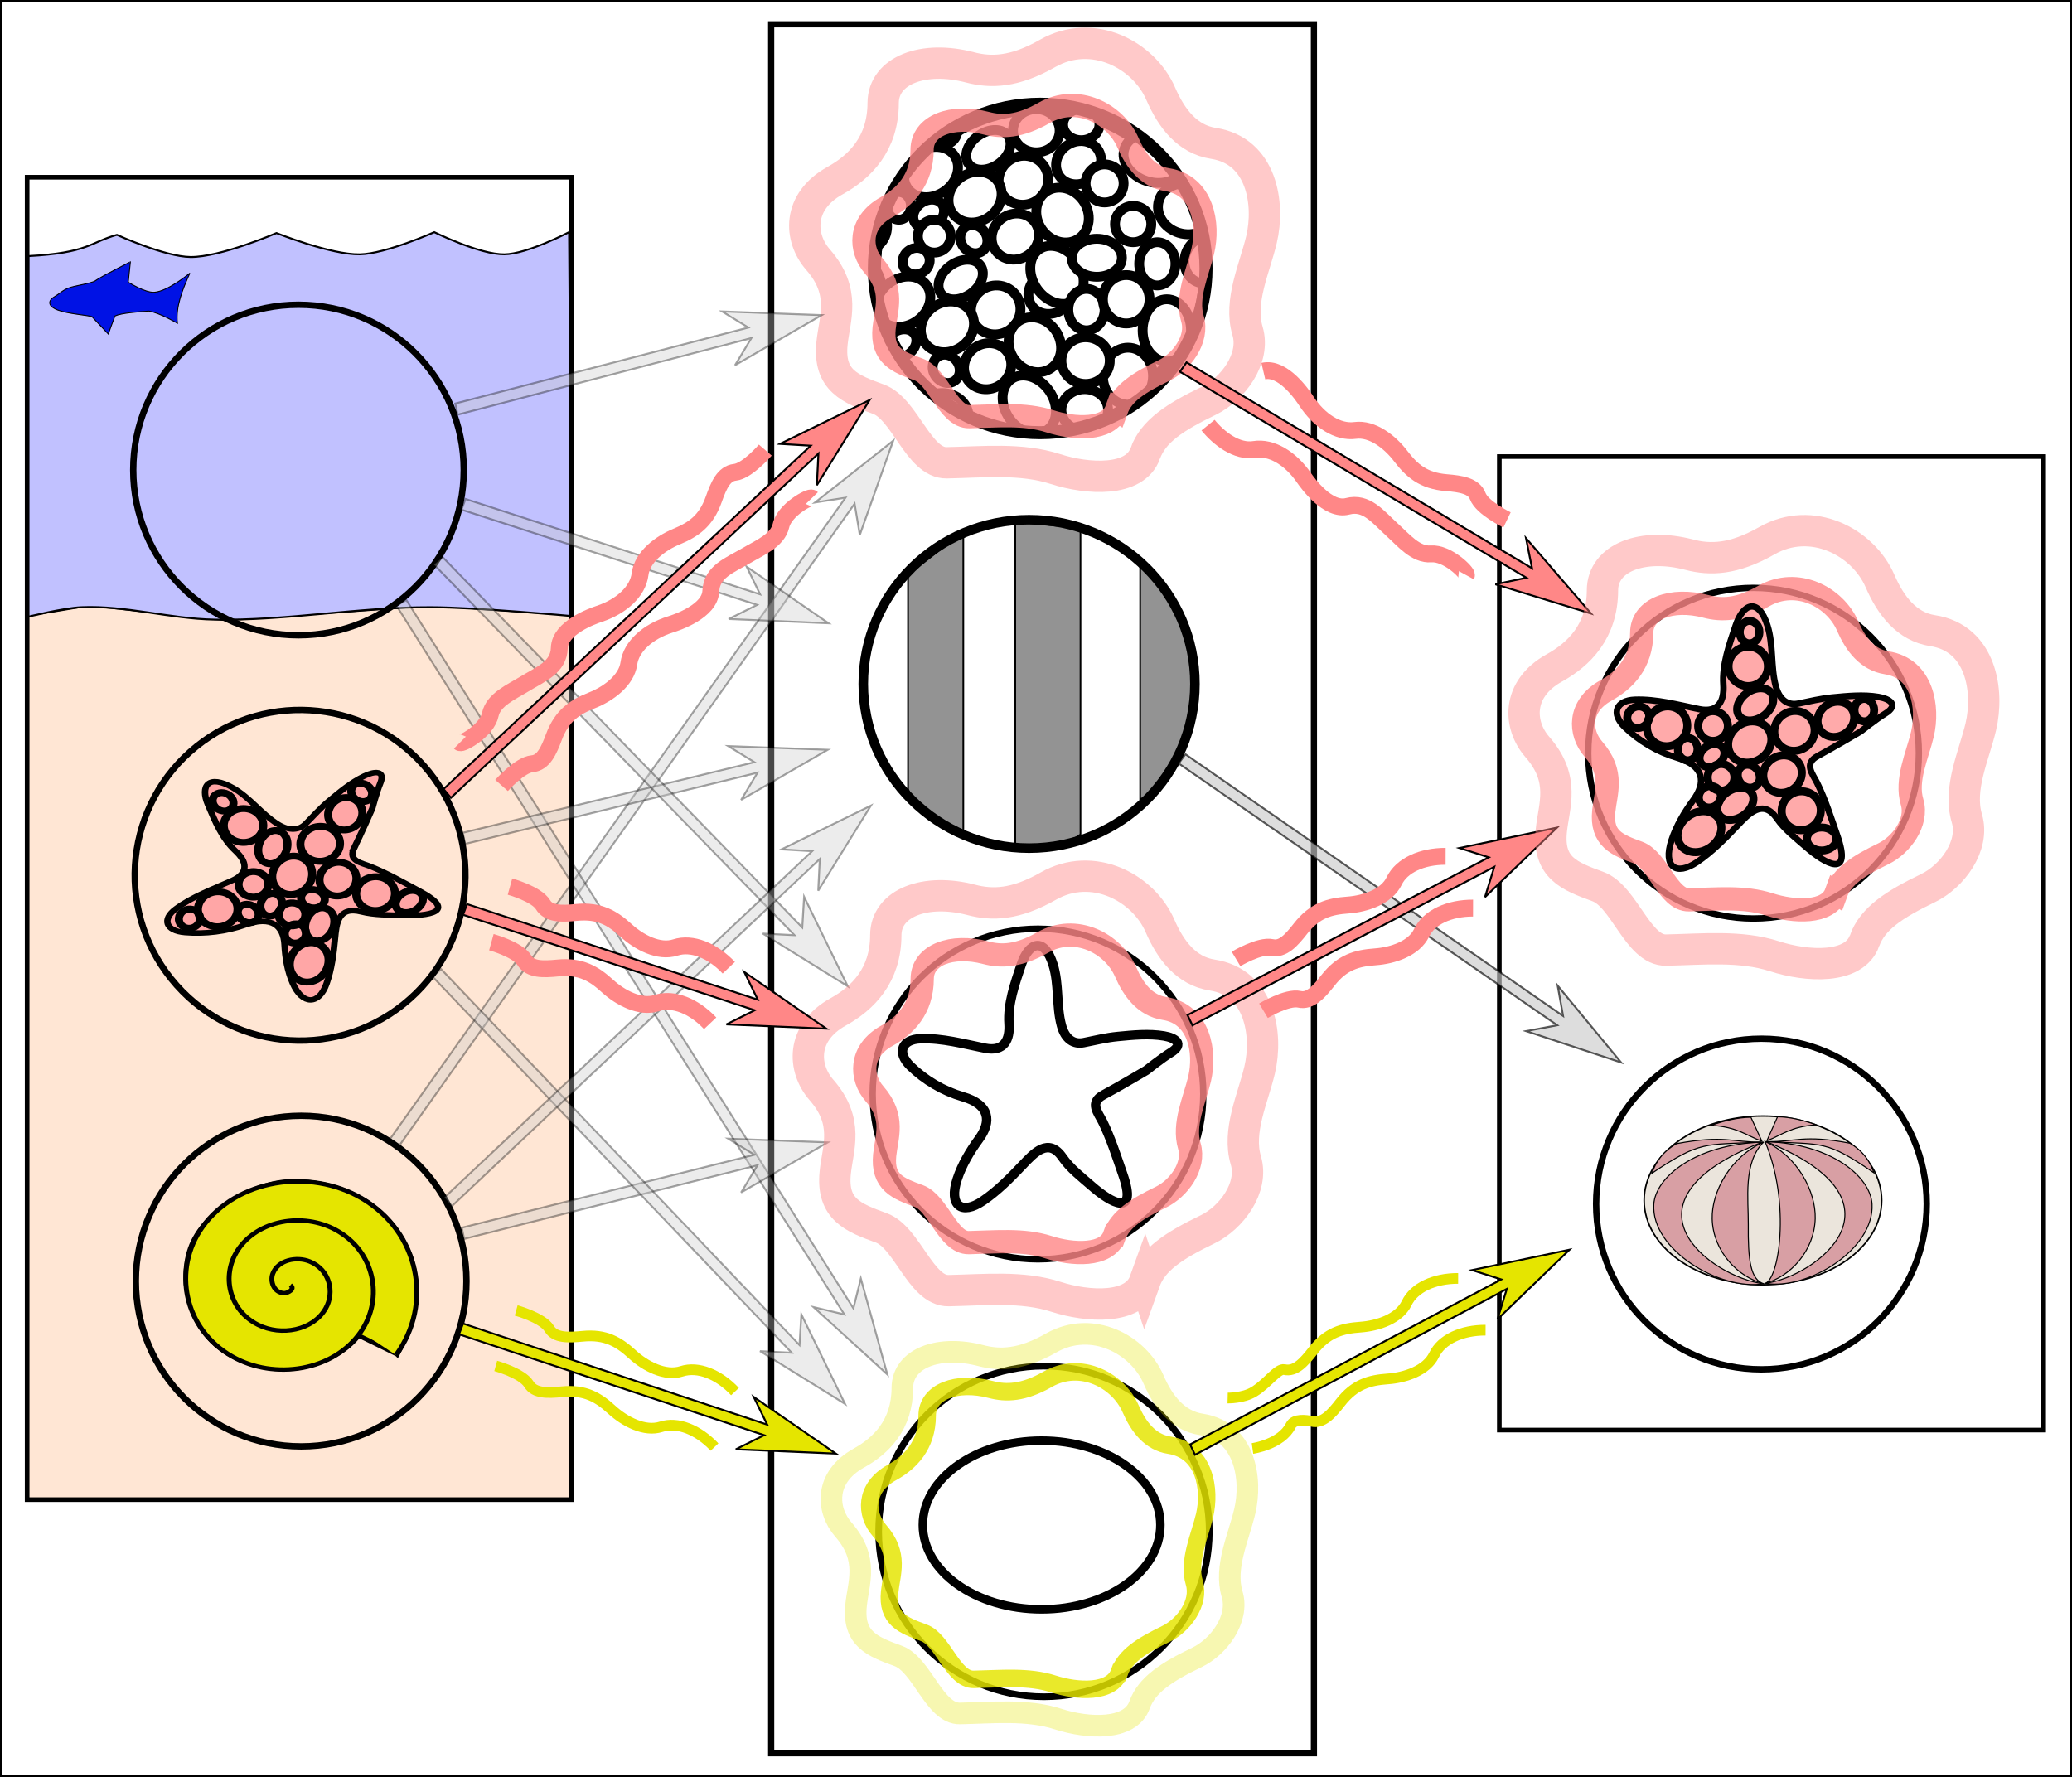 <?xml version="1.0" encoding="UTF-8" standalone="no"?>
<!-- Created with Inkscape (http://www.inkscape.org/) -->

<svg
   width="290.231mm"
   height="248.923mm"
   viewBox="0 0 290.231 248.923"
   version="1.1"
   id="svg5"
   inkscape:version="1.2.1 (9c6d41e4, 2022-07-14)"
   sodipodi:docname="Simplified neural network example.svg"
   xml:space="preserve"
   xmlns:inkscape="http://www.inkscape.org/namespaces/inkscape"
   xmlns:sodipodi="http://sodipodi.sourceforge.net/DTD/sodipodi-0.dtd"
   xmlns="http://www.w3.org/2000/svg"
   xmlns:svg="http://www.w3.org/2000/svg"><rect x="0" y="0" width="290.231" height="248.923" fill="#333333" stroke="none"/><sodipodi:namedview
     id="namedview7"
     pagecolor="#ffffff"
     bordercolor="#666666"
     borderopacity="1.0"
     inkscape:showpageshadow="2"
     inkscape:pageopacity="0.0"
     inkscape:pagecheckerboard="0"
     inkscape:deskcolor="#d1d1d1"
     inkscape:document-units="mm"
     showgrid="false"
     inkscape:zoom="0.71879195"
     inkscape:cx="333.89356"
     inkscape:cy="302.59104"
     inkscape:window-width="1378"
     inkscape:window-height="829"
     inkscape:window-x="46"
     inkscape:window-y="25"
     inkscape:window-maximized="0"
     inkscape:current-layer="layer1" /><defs
     id="defs2" /><g
     inkscape:groupmode="layer"
     id="layer2"
     inkscape:label="Background"
     sodipodi:insensitive="true"
     transform="translate(-0.141,16.499)"><rect
       style="fill:#ffffff;fill-opacity:1;stroke:#000000;stroke-width:0.3;stroke-dasharray:none;stroke-opacity:1"
       id="rect18813"
       width="289.931"
       height="248.623"
       x="0.291"
       y="-16.349" /></g><g
     inkscape:label="Layer 1"
     inkscape:groupmode="layer"
     id="layer1"
     transform="translate(-0.141,16.499)"><g
       id="g639"
       transform="matrix(0.894,0,0,0.894,15.37,2.957)"><ellipse
         style="fill:#ffffff;fill-opacity:1;stroke:#000000;stroke-width:2.044;stroke-dasharray:none;stroke-opacity:1"
         id="path7489-2-0-6"
         cx="145.868"
         cy="20.916"
         rx="25.981"
         ry="25.729" /><ellipse
         style="fill:#ffffff;fill-opacity:1;stroke:#000000;stroke-width:1.541;stroke-dasharray:none;stroke-opacity:1"
         id="path4680-1"
         cx="167.684"
         cy="38.666"
         rx="3.792"
         ry="3.521" /><ellipse
         style="fill:#ffffff;fill-opacity:1;stroke:#000000;stroke-width:1.541;stroke-dasharray:none;stroke-opacity:1"
         id="path4682-5"
         cx="161.59"
         cy="45.167"
         rx="3.928"
         ry="3.792" /><ellipse
         style="fill:#ffffff;fill-opacity:1;stroke:#000000;stroke-width:1.541;stroke-dasharray:none;stroke-opacity:1"
         id="path4690-0"
         cx="159.694"
         cy="37.176"
         rx="3.928"
         ry="4.469" /><ellipse
         style="fill:#ffffff;fill-opacity:1;stroke:#000000;stroke-width:1.541;stroke-dasharray:none;stroke-opacity:1"
         id="path4692-6"
         cx="165.788"
         cy="29.998"
         rx="3.792"
         ry="4.876" /><ellipse
         style="fill:#ffffff;fill-opacity:1;stroke:#000000;stroke-width:1.541;stroke-dasharray:none;stroke-opacity:1"
         id="path4700-5"
         cx="173.237"
         cy="42.052"
         rx="2.032"
         ry="2.302" /><ellipse
         style="fill:#ffffff;fill-opacity:1;stroke:#000000;stroke-width:1.541;stroke-dasharray:none;stroke-opacity:1"
         id="path4702-3"
         cx="152.922"
         cy="42.458"
         rx="3.657"
         ry="3.25" /><ellipse
         style="fill:#ffffff;fill-opacity:1;stroke:#000000;stroke-width:1.541;stroke-dasharray:none;stroke-opacity:1"
         id="path4680-4-1"
         cx="47.979"
         cy="165.872"
         rx="3.792"
         ry="3.521"
         transform="rotate(-72.614)" /><ellipse
         style="fill:#ff0404;fill-opacity:1;stroke:#000000;stroke-width:1.541;stroke-dasharray:none;stroke-opacity:1"
         id="path4682-4-0"
         cx="41.884"
         cy="172.373"
         rx="3.928"
         ry="3.792"
         transform="rotate(-72.614)" /><ellipse
         style="fill:#ffffff;fill-opacity:1;stroke:#000000;stroke-width:1.541;stroke-dasharray:none;stroke-opacity:1"
         id="path4690-5-1"
         cx="39.988"
         cy="164.382"
         rx="3.928"
         ry="4.469"
         transform="rotate(-72.614)" /><ellipse
         style="fill:#ffffff;fill-opacity:1;stroke:#000000;stroke-width:1.541;stroke-dasharray:none;stroke-opacity:1"
         id="path4692-5-9"
         cx="46.083"
         cy="157.204"
         rx="3.792"
         ry="4.876"
         transform="rotate(-72.614)" /><ellipse
         style="fill:#ffffff;fill-opacity:1;stroke:#000000;stroke-width:1.541;stroke-dasharray:none;stroke-opacity:1"
         id="path4700-8-5"
         cx="53.532"
         cy="169.258"
         rx="2.032"
         ry="2.302"
         transform="rotate(-72.614)" /><ellipse
         style="fill:#ffffff;fill-opacity:1;stroke:#000000;stroke-width:1.541;stroke-dasharray:none;stroke-opacity:1"
         id="path4702-2-7"
         cx="33.216"
         cy="169.664"
         rx="3.657"
         ry="3.25"
         transform="rotate(-72.614)" /><ellipse
         style="fill:#ffffff;fill-opacity:1;stroke:#000000;stroke-width:1.541;stroke-dasharray:none;stroke-opacity:1"
         id="path4692-5-2-6"
         cx="-102.256"
         cy="86.993"
         rx="3.792"
         ry="4.876"
         transform="rotate(-142.661)" /><ellipse
         style="fill:#ff8080;fill-opacity:1;stroke:#000000;stroke-width:1.541;stroke-dasharray:none;stroke-opacity:1"
         id="path4690-5-2-0-8"
         cx="-88.968"
         cy="-78.39"
         rx="3.928"
         ry="4.469"
         transform="rotate(144.99)" /><ellipse
         style="fill:#ff8080;fill-opacity:1;stroke:#000000;stroke-width:1.541;stroke-dasharray:none;stroke-opacity:1"
         id="path4692-5-2-0-5"
         cx="-82.873"
         cy="-85.568"
         rx="3.792"
         ry="4.876"
         transform="rotate(144.99)" /><ellipse
         style="fill:#ffffff;fill-opacity:1;stroke:#000000;stroke-width:1.541;stroke-dasharray:none;stroke-opacity:1"
         id="path4702-2-1-8-47"
         cx="-95.74"
         cy="-73.108"
         rx="3.657"
         ry="3.25"
         transform="rotate(144.99)" /><ellipse
         style="fill:#ffffff;fill-opacity:1;stroke:#000000;stroke-width:1.541;stroke-dasharray:none;stroke-opacity:1"
         id="path4680-4-5-0-3-96"
         cx="-92.36"
         cy="-108.175"
         rx="3.792"
         ry="3.521"
         transform="rotate(144.99)" /><ellipse
         style="fill:#ffffff;fill-opacity:1;stroke:#000000;stroke-width:1.541;stroke-dasharray:none;stroke-opacity:1"
         id="path4682-4-8-1-8-6"
         cx="-98.454"
         cy="-101.674"
         rx="3.928"
         ry="3.792"
         transform="rotate(144.99)" /><ellipse
         style="fill:#ffffff;fill-opacity:1;stroke:#000000;stroke-width:1.541;stroke-dasharray:none;stroke-opacity:1"
         id="path4684-9-3-8-4-6"
         cx="-90.734"
         cy="-99.507"
         rx="4.334"
         ry="3.792"
         transform="rotate(144.99)" /><ellipse
         style="fill:#ffffff;fill-opacity:1;stroke:#000000;stroke-width:1.541;stroke-dasharray:none;stroke-opacity:1"
         id="path4686-1-0-7-0-67"
         cx="-87.349"
         cy="-92.329"
         rx="4.469"
         ry="3.657"
         transform="rotate(144.99)" /><ellipse
         style="fill:#ffffff;fill-opacity:1;stroke:#000000;stroke-width:1.541;stroke-dasharray:none;stroke-opacity:1"
         id="path4690-5-2-0-0-0"
         cx="-100.35"
         cy="-109.664"
         rx="3.928"
         ry="4.469"
         transform="rotate(144.99)" /><ellipse
         style="fill:#ffffff;fill-opacity:1;stroke:#000000;stroke-width:1.541;stroke-dasharray:none;stroke-opacity:1"
         id="path4692-5-2-0-9-4"
         cx="-94.256"
         cy="-116.842"
         rx="3.792"
         ry="4.876"
         transform="rotate(144.99)" /><ellipse
         style="fill:#ffffff;fill-opacity:1;stroke:#000000;stroke-width:1.541;stroke-dasharray:none;stroke-opacity:1"
         id="path4694-8-5-9-3-1"
         cx="-96.694"
         cy="-94.631"
         rx="3.792"
         ry="2.709"
         transform="rotate(144.99)" /><ellipse
         style="fill:#ffffff;fill-opacity:1;stroke:#000000;stroke-width:1.541;stroke-dasharray:none;stroke-opacity:1"
         id="path4696-2-2-5-7-0"
         cx="-92.631"
         cy="-88.266"
         rx="2.167"
         ry="2.032"
         transform="rotate(144.99)" /><ellipse
         style="fill:#ffffff;fill-opacity:1;stroke:#000000;stroke-width:1.541;stroke-dasharray:none;stroke-opacity:1"
         id="path4698-9-2-6-5-81"
         cx="-83.286"
         cy="-97.475"
         rx="2.573"
         ry="2.032"
         transform="rotate(144.99)" /><ellipse
         style="fill:#ffffff;fill-opacity:1;stroke:#000000;stroke-width:1.541;stroke-dasharray:none;stroke-opacity:1"
         id="path4700-8-7-2-7-4"
         cx="-86.807"
         cy="-104.789"
         rx="2.032"
         ry="2.302"
         transform="rotate(144.99)" /><ellipse
         style="fill:#ffffff;fill-opacity:1;stroke:#000000;stroke-width:1.541;stroke-dasharray:none;stroke-opacity:1"
         id="path4702-2-1-8-2-8"
         cx="-107.122"
         cy="-104.382"
         rx="3.657"
         ry="3.25"
         transform="rotate(144.99)" /><ellipse
         style="fill:#ffffff;fill-opacity:1;stroke:#000000;stroke-width:1.541;stroke-dasharray:none;stroke-opacity:1"
         id="path4680-4-5-0-3-9-8"
         cx="-107.565"
         cy="-94.022"
         rx="3.792"
         ry="3.521"
         transform="rotate(144.99)" /><ellipse
         style="fill:#ffffff;fill-opacity:1;stroke:#000000;stroke-width:1.541;stroke-dasharray:none;stroke-opacity:1"
         id="path4682-4-8-1-8-7-4"
         cx="-113.659"
         cy="-87.521"
         rx="3.928"
         ry="3.792"
         transform="rotate(144.99)" /><ellipse
         style="fill:#ffffff;fill-opacity:1;stroke:#000000;stroke-width:1.541;stroke-dasharray:none;stroke-opacity:1"
         id="path4684-9-3-8-4-5-5"
         cx="-105.939"
         cy="-85.354"
         rx="4.334"
         ry="3.792"
         transform="rotate(144.99)" /><ellipse
         style="fill:#ffffff;fill-opacity:1;stroke:#000000;stroke-width:1.541;stroke-dasharray:none;stroke-opacity:1"
         id="path4686-1-0-7-0-6-7"
         cx="-102.554"
         cy="-78.176"
         rx="4.469"
         ry="3.657"
         transform="rotate(144.99)" /><ellipse
         style="fill:#ffffff;fill-opacity:1;stroke:#000000;stroke-width:1.541;stroke-dasharray:none;stroke-opacity:1"
         id="path4690-5-2-0-0-5-9"
         cx="-115.555"
         cy="-95.512"
         rx="3.928"
         ry="4.469"
         transform="rotate(144.99)" /><ellipse
         style="fill:#ffffff;fill-opacity:1;stroke:#000000;stroke-width:1.541;stroke-dasharray:none;stroke-opacity:1"
         id="path4692-5-2-0-9-3-8"
         cx="-109.461"
         cy="-102.69"
         rx="3.792"
         ry="4.876"
         transform="rotate(144.99)" /><ellipse
         style="fill:#ffffff;fill-opacity:1;stroke:#000000;stroke-width:1.541;stroke-dasharray:none;stroke-opacity:1"
         id="path4694-8-5-9-3-0-4"
         cx="-111.899"
         cy="-80.478"
         rx="3.792"
         ry="2.709"
         transform="rotate(144.99)" /><ellipse
         style="fill:#ffffff;fill-opacity:1;stroke:#000000;stroke-width:1.541;stroke-dasharray:none;stroke-opacity:1"
         id="path4696-2-2-5-7-4-5"
         cx="-107.836"
         cy="-74.113"
         rx="2.167"
         ry="2.032"
         transform="rotate(144.99)" /><ellipse
         style="fill:#ffffff;fill-opacity:1;stroke:#000000;stroke-width:1.541;stroke-dasharray:none;stroke-opacity:1"
         id="path4698-9-2-6-5-8-8"
         cx="-98.491"
         cy="-83.322"
         rx="2.573"
         ry="2.032"
         transform="rotate(144.99)" /><ellipse
         style="fill:#ffffff;fill-opacity:1;stroke:#000000;stroke-width:1.541;stroke-dasharray:none;stroke-opacity:1"
         id="path4700-8-7-2-7-5-89"
         cx="-102.012"
         cy="-90.636"
         rx="2.032"
         ry="2.302"
         transform="rotate(144.99)" /><ellipse
         style="fill:#ffffff;fill-opacity:1;stroke:#000000;stroke-width:1.541;stroke-dasharray:none;stroke-opacity:1"
         id="path4702-2-1-8-2-5-4"
         cx="-122.327"
         cy="-90.23"
         rx="3.657"
         ry="3.25"
         transform="rotate(144.99)" /><ellipse
         style="fill:#ffffff;fill-opacity:1;stroke:#000000;stroke-width:1.541;stroke-dasharray:none;stroke-opacity:1"
         id="path4690-5-2-0-6-7"
         cx="76.749"
         cy="-114.032"
         rx="3.928"
         ry="4.469"
         transform="rotate(74.635)" /><ellipse
         style="fill:#ffffff;fill-opacity:1;stroke:#000000;stroke-width:1.541;stroke-dasharray:none;stroke-opacity:1"
         id="path4702-2-1-8-4-0"
         cx="69.977"
         cy="-108.75"
         rx="3.657"
         ry="3.25"
         transform="rotate(74.635)" /><ellipse
         style="fill:#ffffff;fill-opacity:1;stroke:#000000;stroke-width:1.541;stroke-dasharray:none;stroke-opacity:1"
         id="path5244-40"
         cx="145.337"
         cy="-1.287"
         rx="3.657"
         ry="3.386" /><ellipse
         style="fill:#ffffff;fill-opacity:1;stroke:#000000;stroke-width:1.541;stroke-dasharray:none;stroke-opacity:1"
         id="path5246-6"
         cx="152.38"
         cy="-2.235"
         rx="2.844"
         ry="2.438" /><ellipse
         style="fill:#ffffff;fill-opacity:1;stroke:#000000;stroke-width:1.541;stroke-dasharray:none;stroke-opacity:1"
         id="path5248-5"
         cx="153.057"
         cy="34.739"
         rx="3.792"
         ry="3.657" /><ellipse
         style="fill:#ffffff;fill-opacity:1;stroke:#000000;stroke-width:1.541;stroke-dasharray:none;stroke-opacity:1"
         id="path5250-3"
         cx="153.193"
         cy="26.748"
         rx="2.844"
         ry="3.25" /><ellipse
         style="fill:#ffffff;fill-opacity:1;stroke:#000000;stroke-width:1.541;stroke-dasharray:none;stroke-opacity:1"
         id="path5252-8"
         cx="159.423"
         cy="25.123"
         rx="3.657"
         ry="3.792" /><ellipse
         style="fill:#ffffff;fill-opacity:1;stroke:#000000;stroke-width:1.541;stroke-dasharray:none;stroke-opacity:1"
         id="path5265-5"
         cx="164.298"
         cy="19.57"
         rx="2.844"
         ry="3.386" /><ellipse
         style="fill:#ffffff;fill-opacity:1;stroke:#000000;stroke-width:1.541;stroke-dasharray:none;stroke-opacity:1"
         id="path5267-1"
         cx="154.818"
         cy="18.622"
         rx="3.928"
         ry="2.98" /><circle
         style="fill:#ffffff;fill-opacity:1;stroke:#000000;stroke-width:1.541;stroke-dasharray:none;stroke-opacity:1"
         id="path5269-2"
         cx="160.506"
         cy="13.34"
         r="2.844" /><circle
         style="fill:#ffffff;fill-opacity:1;stroke:#000000;stroke-width:1.541;stroke-dasharray:none;stroke-opacity:1"
         id="path5271-4"
         cx="156.037"
         cy="6.974"
         r="2.98" /><ellipse
         style="fill:#ffffff;fill-opacity:1;stroke:#000000;stroke-width:1.541;stroke-dasharray:none;stroke-opacity:1"
         id="path5273-6"
         cx="123.803"
         cy="10.496"
         rx="1.896"
         ry="2.167" /><circle
         style="fill:#ffffff;fill-opacity:1;stroke:#000000;stroke-width:1.541;stroke-dasharray:none;stroke-opacity:1"
         id="path5275-7"
         cx="129.356"
         cy="15.236"
         r="2.573" /><path
         id="rect8196"
         style="fill:#ffffff;fill-opacity:1;stroke:none;stroke-width:0.651;stroke-dasharray:none;stroke-opacity:1"
         d="m 107.846,-13.8 v 64.647 h 76.468 v -64.647 z m 38.193,8.828 c 14.305,6.96e-5 25.902,11.597 25.902,25.902 -7e-5,14.305 -11.597,25.902 -25.902,25.902 -14.305,-6.2e-5 -25.902,-11.597 -25.902,-25.902 -2.2e-4,-14.305 11.596,-25.902 25.902,-25.902 z"
         sodipodi:nodetypes="cccccccccc" /><ellipse
         style="fill:none;fill-opacity:1;stroke:#000000;stroke-width:2.044;stroke-dasharray:none;stroke-opacity:1"
         id="path7489-2-0-6-5"
         cx="145.944"
         cy="20.296"
         rx="25.981"
         ry="25.729" /><path
         style="opacity:0.447;fill:none;stroke:#ff8787;stroke-width:4.908;stroke-linecap:butt;stroke-linejoin:miter;stroke-dasharray:none;stroke-opacity:1"
         d="m 162.398,49.288 c 1.249,-3.472 4.615,-5.681 9.961,-8.26 3.755,-1.811 7.36,-6.619 6.074,-10.933 -1.392,-4.666 1.12,-9.834 2.187,-14.334 1.336,-5.639 0.034,-13.897 -7.531,-15.063 -4.101,-0.632 -6.604,-3.952 -8.26,-7.774 -2.646,-6.106 -10.671,-10.343 -17.735,-6.317 -5.209,2.969 -8.888,3.043 -12.147,2.187 -7.313,-1.923 -13.592,0.46 -13.605,5.588 -0.016,6.404 -3.67,10.01 -7.531,12.147 -5.975,3.307 -5.651,8.984 -2.672,12.39 4.452,5.092 2.581,9.203 2.187,13.119 -0.588,5.836 2.873,7.138 7.288,8.746 4.146,1.51 6.278,10.05 10.69,9.961 5.701,-0.115 11.669,-0.755 17.006,0.972 5.112,1.654 12.477,2.055 14.091,-2.429 z"
         id="path14029"
         sodipodi:nodetypes="ssssssssssssssss" /><path
         style="opacity:0.803;fill:none;stroke:#ff8787;stroke-width:3.641;stroke-linecap:butt;stroke-linejoin:miter;stroke-dasharray:none;stroke-opacity:1"
         d="m 157.905,42.439 c 0.927,-2.576 3.424,-4.215 7.391,-6.129 2.786,-1.344 5.461,-4.911 4.506,-8.112 -1.032,-3.462 0.831,-7.296 1.622,-10.635 0.991,-4.184 0.025,-10.311 -5.588,-11.176 -3.043,-0.469 -4.9,-2.932 -6.129,-5.768 -1.963,-4.53 -7.917,-7.675 -13.159,-4.687 -3.865,2.203 -6.595,2.258 -9.013,1.622 -5.426,-1.426 -10.085,0.342 -10.095,4.146 -0.012,4.752 -2.723,7.427 -5.588,9.013 -4.433,2.453 -4.193,6.666 -1.983,9.193 3.303,3.778 1.915,6.829 1.622,9.734 -0.437,4.33 2.132,5.296 5.408,6.489 3.076,1.121 4.658,7.457 7.931,7.391 4.23,-0.085 8.658,-0.56 12.618,0.721 3.793,1.227 9.258,1.525 10.455,-1.803 z"
         id="path14029-5"
         sodipodi:nodetypes="ssssssssssssssss" /></g><path
       style="fill:#ffe6d4;fill-opacity:1;stroke:#000000;stroke-width:0.265px;stroke-linecap:butt;stroke-linejoin:miter;stroke-opacity:1"
       d="M 80.05,69.641 60.551,68.321 31.815,70.374 12.609,68.321 3.812,69.787 3.959,193.494 80.197,193.64 Z"
       id="path7185"
       sodipodi:nodetypes="cccccccc" /><path
       style="fill:#c1c1ff;fill-opacity:1;stroke:#000000;stroke-width:0.265px;stroke-linecap:butt;stroke-linejoin:miter;stroke-opacity:1"
       d="m 4.098,19.373 c 8.465,-0.453 8.656,-1.94 12.418,-2.98 0,0 6.719,3.067 10.307,3.105 4.168,0.044 12.046,-3.353 12.046,-3.353 0,0 7.658,3.059 11.673,2.98 3.627,-0.071 10.431,-3.105 10.431,-3.105 0,0 6.381,3.145 9.811,3.105 3.194,-0.037 9.065,-3.105 9.065,-3.105 l 0.373,53.772 c 0,0 -13.151,-1.224 -19.745,-1.242 -10.117,-0.028 -20.186,1.919 -30.301,1.739 -6.235,-0.111 -12.397,-2.005 -18.628,-1.739 -2.563,0.109 -7.575,1.366 -7.575,1.366 z"
       id="path6934"
       sodipodi:nodetypes="ccscscsccaaacc" /><rect
       style="fill:none;fill-opacity:1;stroke:#000000;stroke-width:0.866;stroke-dasharray:none;stroke-opacity:1"
       id="rect6878-0-5"
       width="76.026"
       height="242.174"
       x="108.16"
       y="-13.094" /><path
       style="opacity:0.358;fill:#cacaca;fill-opacity:1;stroke:#000000;stroke-width:0.265px;stroke-linecap:butt;stroke-linejoin:miter;stroke-opacity:1"
       d="m 54.768,143.046 63.791,-89.827 -4.256,0.663 10.956,-8.657 -4.685,13.216 -0.727,-4.378 -63.813,89.963 z"
       id="path12175-0-7-3-0-0"
       sodipodi:nodetypes="cccccccc" /><rect
       style="fill:none;fill-opacity:1;stroke:#000000;stroke-width:0.651;stroke-dasharray:none;stroke-opacity:1"
       id="rect6878-0"
       width="76.241"
       height="136.36"
       x="210.156"
       y="47.45" /><path
       style="opacity:0.358;fill:#cacaca;fill-opacity:1;stroke:#000000;stroke-width:0.265px;stroke-linecap:butt;stroke-linejoin:miter;stroke-opacity:1"
       d="m 57.066,67.547 62.611,99.204 1.042,-4.18 3.722,13.458 -10.359,-9.45 4.317,1.03 -62.728,-99.277 z"
       id="path12175-0-7-3-0"
       sodipodi:nodetypes="cccccccc" /><rect
       style="fill:none;fill-opacity:1;stroke:#000000;stroke-width:0.651;stroke-dasharray:none;stroke-opacity:1"
       id="rect6878"
       width="76.241"
       height="185.229"
       x="3.943"
       y="8.325" /><g
       id="g672"
       transform="matrix(0.894,0,0,0.894,26.508,20.748)"><g
         id="g3868"
         transform="matrix(0.599,0,0,0.599,215.87,73.485)"><ellipse
           style="fill:#ebe5dc;fill-opacity:1;stroke:#000000;stroke-width:0.399;stroke-dasharray:none;stroke-opacity:1"
           id="path254"
           cx="51.506"
           cy="121.745"
           rx="31.07"
           ry="22.068" /><path
           style="fill:#d89fa4;fill-opacity:1;stroke:#000000;stroke-width:0.27;stroke-linecap:butt;stroke-linejoin:miter;stroke-dasharray:none;stroke-opacity:1"
           d="m 52.427,106.384 c 38.791,15.709 13.132,35.302 -0.311,37.064 11.171,1.835 28.575,-8.937 27.932,-20.72 -0.394,-7.211 -10.678,-15.781 -27.621,-16.343 z"
           id="path3516"
           sodipodi:nodetypes="ccsc" /><path
           style="fill:#d89fa4;fill-opacity:1;stroke:#000000;stroke-width:0.27;stroke-linecap:butt;stroke-linejoin:miter;stroke-dasharray:none;stroke-opacity:1"
           d="m 52.058,106.339 c 6.824,16.212 3.636,36.669 -0.145,37.139 6.784,-1.724 13.053,-8.567 13.269,-16.993 0.18,-7.015 -4.524,-16.23 -13.124,-20.146 z"
           id="path3516-7"
           sodipodi:nodetypes="ccsc" /><path
           style="fill:#d89fa4;fill-opacity:1;stroke:#000000;stroke-width:0.27;stroke-linecap:butt;stroke-linejoin:miter;stroke-dasharray:none;stroke-opacity:1"
           d="m 52.712,106.368 c 14.626,0.838 15.185,-0.499 27.83,8.174 -1.007,-2.803 -2.52,-5.505 -6.301,-7.755 -12.247,-2.348 -14.359,-0.282 -21.529,-0.419 z"
           id="path3722"
           sodipodi:nodetypes="cccc" /><path
           style="fill:#d89fa4;fill-opacity:1;stroke:#000000;stroke-width:0.27;stroke-linecap:butt;stroke-linejoin:miter;stroke-dasharray:none;stroke-opacity:1"
           d="m 52.537,106.158 2.8,-6.288 c 3.384,0.046 6.768,0.94 10.152,2.096 -6.917,0.508 -8.957,2.684 -12.952,4.192 z"
           id="path3724"
           sodipodi:nodetypes="cccc" /><path
           style="fill:#d89fa4;fill-opacity:1;stroke:#000000;stroke-width:0.274;stroke-linecap:butt;stroke-linejoin:miter;stroke-dasharray:none;stroke-opacity:1"
           d="m 51.352,106.502 c -39.875,15.708 -13.498,35.299 0.32,37.06 -11.483,1.835 -29.374,-8.936 -28.713,-20.718 0.405,-7.211 10.977,-15.78 28.393,-16.342 z"
           id="path3516-8"
           sodipodi:nodetypes="ccsc" /><path
           style="fill:#d89fa4;fill-opacity:1;stroke:#000000;stroke-width:0.274;stroke-linecap:butt;stroke-linejoin:miter;stroke-dasharray:none;stroke-opacity:1"
           d="m 51.732,106.457 c -5.462,5.308 -3.993,15.109 -4.051,21.497 -0.085,9.314 0.514,14.675 4.201,15.637 -6.974,-1.724 -13.418,-8.566 -13.64,-16.991 -0.185,-7.014 4.65,-16.228 13.491,-20.144 z"
           id="path3516-7-4"
           sodipodi:nodetypes="cscsc" /><path
           style="fill:#d89fa4;fill-opacity:1;stroke:#000000;stroke-width:0.274;stroke-linecap:butt;stroke-linejoin:miter;stroke-dasharray:none;stroke-opacity:1"
           d="m 51.059,106.485 c -15.034,0.838 -15.61,-0.499 -28.607,8.173 1.035,-2.803 2.591,-5.505 6.477,-7.754 12.589,-2.348 14.76,-0.282 22.13,-0.419 z"
           id="path3722-8"
           sodipodi:nodetypes="cccc" /><path
           style="fill:#d89fa4;fill-opacity:1;stroke:#000000;stroke-width:0.274;stroke-linecap:butt;stroke-linejoin:miter;stroke-dasharray:none;stroke-opacity:1"
           d="m 51.239,106.276 -2.879,-6.287 c -3.478,0.046 -6.957,0.94 -10.435,2.096 7.11,0.508 9.207,2.684 13.314,4.191 z"
           id="path3724-0"
           sodipodi:nodetypes="cccc" /></g><circle
         style="fill:none;fill-opacity:1;stroke:#000000;stroke-width:1;stroke-dasharray:none;stroke-opacity:1"
         id="path7489-9-8-0"
         cx="246.491"
         cy="146.978"
         r="25.902" /></g><circle
       style="fill:none;fill-opacity:1;stroke:#000000;stroke-width:0.894;stroke-dasharray:none;stroke-opacity:1"
       id="path7489-2"
       cx="41.952"
       cy="49.334"
       r="23.149" /><g
       id="g732"
       transform="matrix(0.894,0,0,0.894,7.137,16.444)"><g
         id="g3857"
         transform="matrix(0.553,0,0,0.497,-9.776,79.353)"
         style="fill:#e5e500;fill-opacity:1;stroke-width:1.381;stroke-dasharray:none"><path
           style="fill:#e5e500;fill-opacity:1;stroke:#000000;stroke-width:1.381;stroke-linecap:butt;stroke-linejoin:miter;stroke-dasharray:none;stroke-opacity:1"
           d="m 116.088,193.159 -10.955,-5.958 c -4.416,6.719 -19.416,16.062 -35.749,6.535 -11.632,-6.785 -15.492,-22.548 -11.916,-34.019 3.561,-11.427 17.848,-21.116 29.022,-21.142 11.295,-0.026 22.888,4.739 29.791,16.145 8.041,13.286 5.52,26.75 -0.192,38.44 z"
           id="path3853"
           sodipodi:nodetypes="ccssssc" /><path
           sodipodi:type="spiral"
           style="fill:#e5e500;fill-opacity:1;fill-rule:evenodd;stroke:#000000;stroke-width:1.381;stroke-dasharray:none"
           id="path3851"
           sodipodi:cx="54.155319"
           sodipodi:cy="150.5963"
           sodipodi:expansion="1"
           sodipodi:revolution="3"
           sodipodi:radius="37.143757"
           sodipodi:argument="-18.215376"
           sodipodi:t0="0"
           d="m 54.155,150.596 c 1.5,1.103 -0.747,2.567 -1.834,2.493 -2.945,-0.198 -3.959,-3.777 -3.153,-6.162 1.442,-4.265 6.68,-5.537 10.489,-3.812 5.59,2.531 7.154,9.618 4.472,14.816 -3.575,6.928 -12.57,8.787 -19.144,5.131 -8.273,-4.601 -10.429,-15.527 -5.791,-23.471 5.618,-9.621 18.488,-12.075 27.799,-6.45 10.972,6.629 13.725,21.451 7.109,32.126 -7.638,12.325 -24.415,15.376 -36.454,7.769 -13.679,-8.644 -17.029,-27.381 -8.428,-40.781 9.649,-15.034 30.347,-18.683 45.109,-9.088 16.389,10.653 20.338,33.313 9.747,49.436"
           transform="translate(31.652,20.772)" /></g><circle
         style="fill:none;fill-opacity:1;stroke:#000000;stroke-width:1;stroke-dasharray:none;stroke-opacity:1"
         id="path7489-8"
         cx="39.36"
         cy="163.867"
         r="25.902" /></g><g
       id="g645"
       transform="matrix(0.894,0,0,0.894,13.917,9.234)"><path
         style="fill:#939393;fill-opacity:1;stroke:#000000;stroke-width:0.265px;stroke-linecap:butt;stroke-linejoin:miter;stroke-opacity:1"
         d="M 126.864,61.256 V 94.855 c 1.437,3.759 5.083,5.309 8.66,6.928 V 54.501 Z"
         id="path9788"
         sodipodi:nodetypes="ccccc" /><path
         style="fill:#939393;fill-opacity:1;stroke:#000000;stroke-width:0.265px;stroke-linecap:butt;stroke-linejoin:miter;stroke-opacity:1"
         d="m 143.664,52.943 v 50.746 c 3.288,-0.104 6.258,1.064 10.218,-1.732 V 53.982 Z"
         id="path9790"
         sodipodi:nodetypes="ccccc" /><path
         style="fill:#939393;fill-opacity:1;stroke:#000000;stroke-width:0.265px;stroke-linecap:butt;stroke-linejoin:miter;stroke-opacity:1"
         d="M 163.235,59.351 V 96.414 c 3.864,-1.101 5.414,-4.848 6.755,-8.833 l 1.905,-10.392 -3.117,-11.258 z"
         id="path9792"
         sodipodi:nodetypes="cccccc" /><ellipse
         style="fill:none;fill-opacity:1;stroke:#000000;stroke-width:1.5;stroke-dasharray:none;stroke-opacity:1"
         id="path7489-2-0-6-5-5"
         cx="145.83"
         cy="78.37"
         rx="25.981"
         ry="25.729" /></g><path
       style="opacity:0.358;fill:#cacaca;fill-opacity:1;stroke:#000000;stroke-width:0.265px;stroke-linecap:butt;stroke-linejoin:miter;stroke-opacity:1"
       d="m 63.91,40.02 41.042,-10.64 -3.67,-2.256 13.953,0.518 -12.138,7.02 2.286,-3.804 -41.147,10.729 z"
       id="path12175"
       sodipodi:nodetypes="cccccccc" /><path
       style="opacity:0.358;fill:#cacaca;fill-opacity:1;stroke:#000000;stroke-width:0.265px;stroke-linecap:butt;stroke-linejoin:miter;stroke-opacity:1"
       d="m 64.961,100.144 40.844,-9.886 -3.67,-2.256 13.953,0.518 -12.138,7.02 2.286,-3.804 -40.948,9.976 z"
       id="path12175-2"
       sodipodi:nodetypes="cccccccc" /><path
       style="fill:#e5e500;fill-opacity:1;stroke:#000000;stroke-width:0.265px;stroke-linecap:butt;stroke-linejoin:miter;stroke-opacity:1"
       d="m 65.005,168.897 42.601,14.149 -1.884,-3.874 11.492,7.931 -14.009,-0.598 3.971,-1.981 L 64.439,170.395 Z"
       id="path12175-2-4-0"
       sodipodi:nodetypes="cccccccc" /><path
       style="opacity:0.358;fill:#cacaca;fill-opacity:1;stroke:#000000;stroke-width:0.265px;stroke-linecap:butt;stroke-linejoin:miter;stroke-opacity:1"
       d="m 65.35,53.393 41.256,13.353 -1.884,-3.874 11.492,7.931 -14.009,-0.598 3.971,-1.981 -41.392,-13.333 z"
       id="path12175-2-4-0-0"
       sodipodi:nodetypes="cccccccc" /><path
       style="opacity:0.642;fill:#cacaca;fill-opacity:1;stroke:#000000;stroke-width:0.265px;stroke-linecap:butt;stroke-linejoin:miter;stroke-opacity:1"
       d="m 166.187,89.146 52.895,36.655 -0.756,-4.241 8.893,10.764 -13.315,-4.396 4.361,-0.823 -53.031,-36.673 z"
       id="path12175-2-4-0-0-6"
       sodipodi:nodetypes="cccccccc" /><path
       style="opacity:0.358;fill:#cacaca;fill-opacity:1;stroke:#000000;stroke-width:0.265px;stroke-linecap:butt;stroke-linejoin:miter;stroke-opacity:1"
       d="m 64.828,155.462 40.976,-10.213 -3.67,-2.256 13.953,0.518 -12.138,7.02 2.286,-3.804 -41.081,10.303 z"
       id="path12175-2-1"
       sodipodi:nodetypes="cccccccc" /><path
       style="opacity:0.358;fill:#cacaca;fill-opacity:1;stroke:#000000;stroke-width:0.265px;stroke-linecap:butt;stroke-linejoin:miter;stroke-opacity:1"
       d="m 62.167,61.556 50.348,51.852 0.26,-4.3 6.121,12.55 -11.913,-7.396 4.432,0.223 -50.476,-51.902 z"
       id="path12175-0-7"
       sodipodi:nodetypes="cccccccc" /><path
       style="opacity:0.358;fill:#cacaca;fill-opacity:1;stroke:#000000;stroke-width:0.265px;stroke-linecap:butt;stroke-linejoin:miter;stroke-opacity:1"
       d="m 61.944,119.256 50.184,52.642 0.26,-4.3 6.121,12.55 -11.913,-7.396 4.432,0.223 -50.312,-52.692 z"
       id="path12175-0-7-3"
       sodipodi:nodetypes="cccccccc" /><path
       style="opacity:0.358;fill:#cacaca;fill-opacity:1;stroke:#000000;stroke-width:0.265px;stroke-linecap:butt;stroke-linejoin:miter;stroke-opacity:1"
       d="m 62.408,151.218 51.484,-48.49 -4.3,-0.256 12.544,-6.134 -7.384,11.921 0.219,-4.433 -51.533,48.619 z"
       id="path12175-0-8"
       sodipodi:nodetypes="cccccccc" /><path
       style="fill:none;stroke:#ff8787;stroke-width:2.365;stroke-linecap:butt;stroke-linejoin:miter;stroke-dasharray:none;stroke-opacity:1"
       d="m 102.224,119.05 c -2.28,-2.411 -5.165,-3.589 -7.479,-2.836 -2.315,0.753 -5.105,-0.741 -6.904,-2.381 -1.888,-1.721 -3.723,-2.851 -6.973,-2.529 -2.021,0.2 -3.867,0.256 -4.665,-1.076 -0.905,-1.509 -4.626,-2.541 -4.626,-2.541"
       id="path13397-8-0"
       sodipodi:nodetypes="cssssc" /><path
       style="fill:none;stroke:#e5e500;stroke-width:1.5;stroke-linecap:butt;stroke-linejoin:miter;stroke-dasharray:none;stroke-opacity:1"
       d="m 103.093,178.417 c -2.28,-2.411 -5.165,-3.589 -7.479,-2.836 -2.315,0.753 -5.105,-0.741 -6.904,-2.381 -1.888,-1.721 -3.723,-2.851 -6.973,-2.529 -2.021,0.2 -3.867,0.256 -4.665,-1.076 -0.905,-1.509 -4.626,-2.541 -4.626,-2.541"
       id="path13397-8-0-7"
       sodipodi:nodetypes="cssssc" /><path
       style="fill:none;stroke:#e5e500;stroke-width:1.5;stroke-linecap:butt;stroke-linejoin:miter;stroke-dasharray:none;stroke-opacity:1"
       d="m 100.226,186.187 c -2.28,-2.411 -5.165,-3.589 -7.479,-2.836 -2.315,0.753 -5.105,-0.741 -6.904,-2.381 -1.888,-1.721 -3.723,-2.851 -6.973,-2.529 -2.021,0.2 -3.867,0.256 -4.665,-1.076 -0.905,-1.509 -4.626,-2.541 -4.626,-2.541"
       id="path13397-8-0-7-4"
       sodipodi:nodetypes="cssssc" /><path
       style="fill:none;stroke:#ff8787;stroke-width:2.365;stroke-linecap:butt;stroke-linejoin:miter;stroke-dasharray:none;stroke-opacity:1"
       d="m 99.618,126.833 c -2.28,-2.411 -5.165,-3.589 -7.479,-2.836 -2.315,0.753 -5.105,-0.741 -6.904,-2.381 -1.888,-1.721 -3.723,-2.851 -6.973,-2.529 -2.021,0.2 -3.867,0.256 -4.665,-1.076 -0.905,-1.509 -4.626,-2.541 -4.626,-2.541"
       id="path13397-8-0-1"
       sodipodi:nodetypes="cssssc" /><g
       id="g652"
       transform="matrix(0.894,0,0,0.894,15.854,15.869)"><g
         id="g8772-2"
         style="fill:#ff8787;fill-opacity:1"
         transform="translate(-35.639,50.641)"><path
           style="fill:#ffffff;fill-opacity:1;stroke:#000000;stroke-width:1.48;stroke-linecap:butt;stroke-linejoin:miter;stroke-dasharray:none;stroke-opacity:1"
           d="m 190.917,84.718 c 2.275,-1.22 6.724,-3.842 6.724,-3.842 0,0 2.49,-1.971 3.842,-2.795 2.23,-1.358 0.72,-2.325 -1.048,-2.62 -2.383,-0.398 -4.843,-0.142 -7.248,0.087 -1.796,0.172 -3.558,0.607 -5.327,0.961 -1.524,0.304 -2.893,-0.469 -3.493,-2.707 -0.829,-3.094 -0.347,-6.464 -1.31,-9.519 -1.383,-4.388 -3.791,-3.548 -4.978,0 -1,2.989 -2.138,6.113 -1.921,9.257 0.172,2.493 -0.751,4.446 -3.755,3.842 -3.346,-0.672 -6.72,-1.612 -10.13,-1.485 -2.868,0.107 -3.782,2.122 -1.572,4.279 2.269,2.214 5.165,3.917 8.209,4.803 4.301,1.252 4.536,3.905 2.533,6.637 -1.409,1.922 -2.659,4.024 -3.406,6.288 -1.366,4.14 0.692,5.674 4.017,3.406 2.298,-1.568 4.287,-3.569 6.2,-5.589 1.848,-1.952 4.082,-4.41 6.288,-1.223 1.206,1.744 2.946,3.057 4.541,4.454 3.074,2.691 7.309,5.081 4.89,-1.834 -0.967,-2.766 -1.851,-5.579 -3.144,-8.209 -0.677,-1.377 -2.153,-2.99 0.087,-4.192 z"
           id="path4608-4"
           sodipodi:nodetypes="scsssssssssssssssssssss" /></g><circle
         style="fill:none;fill-opacity:1;stroke:#000000;stroke-width:1;stroke-dasharray:none;stroke-opacity:1"
         id="path7489-2-5"
         cx="145.054"
         cy="135.203"
         r="25.902" /><path
         style="opacity:0.447;fill:none;stroke:#ff8787;stroke-width:4.908;stroke-linecap:butt;stroke-linejoin:miter;stroke-dasharray:none;stroke-opacity:1"
         d="m 161.782,164.569 c 1.235,-3.43 4.56,-5.614 9.842,-8.162 3.71,-1.79 7.272,-6.541 6.001,-10.803 -1.375,-4.611 1.107,-9.717 2.161,-14.163 1.32,-5.572 0.034,-13.732 -7.442,-14.884 -4.052,-0.624 -6.525,-3.905 -8.162,-7.682 -2.614,-6.033 -10.544,-10.221 -17.524,-6.242 -5.147,2.934 -8.783,3.007 -12.003,2.161 -7.227,-1.9 -13.43,0.455 -13.443,5.521 -0.016,6.328 -3.626,9.891 -7.442,12.003 -5.904,3.267 -5.584,8.877 -2.641,12.243 4.399,5.031 2.551,9.094 2.161,12.963 -0.581,5.766 2.839,7.053 7.202,8.642 4.097,1.492 6.203,9.93 10.563,9.842 5.633,-0.113 11.531,-0.746 16.804,0.96 5.051,1.634 12.329,2.031 13.923,-2.401 z"
         id="path14029-3"
         sodipodi:nodetypes="ssssssssssssssss" /><path
         style="opacity:0.803;fill:none;stroke:#ff8787;stroke-width:3.641;stroke-linecap:butt;stroke-linejoin:miter;stroke-dasharray:none;stroke-opacity:1"
         d="m 157.017,157.416 c 0.916,-2.545 3.384,-4.165 7.303,-6.056 2.753,-1.328 5.396,-4.853 4.453,-8.015 -1.02,-3.421 0.821,-7.209 1.603,-10.509 0.98,-4.135 0.025,-10.189 -5.522,-11.043 -3.006,-0.463 -4.842,-2.897 -6.056,-5.7 -1.94,-4.477 -7.823,-7.583 -13.002,-4.631 -3.819,2.177 -6.517,2.231 -8.906,1.603 -5.362,-1.409 -9.965,0.338 -9.974,4.097 -0.012,4.695 -2.691,7.339 -5.522,8.906 -4.381,2.424 -4.143,6.586 -1.959,9.084 3.264,3.733 1.893,6.747 1.603,9.618 -0.431,4.278 2.106,5.233 5.343,6.412 3.04,1.107 4.603,7.368 7.837,7.303 4.18,-0.084 8.555,-0.553 12.468,0.712 3.748,1.212 9.147,1.507 10.331,-1.781 z"
         id="path14029-3-6"
         sodipodi:nodetypes="ssssssssssssssss" /></g><g
       id="g659"
       transform="matrix(0.894,0,0,0.894,15.854,24.129)"><g
         id="g3868-6"
         transform="matrix(0.599,0,0,0.599,114.771,120.559)"><ellipse
           style="fill:none;fill-opacity:1;stroke:#000000;stroke-width:2.236;stroke-dasharray:none;stroke-opacity:1"
           id="path254-0"
           cx="51.506"
           cy="121.745"
           rx="31.07"
           ry="22.068" /></g><circle
         style="fill:none;fill-opacity:1;stroke:#000000;stroke-width:1.048;stroke-dasharray:none;stroke-opacity:1"
         id="path7489-9"
         cx="145.993"
         cy="194.495"
         r="25.902" /><path
         style="opacity:0.835;fill:none;fill-opacity:1;stroke:#e5e500;stroke-width:2.741;stroke-linecap:butt;stroke-linejoin:miter;stroke-dasharray:none;stroke-opacity:1"
         d="m 157.795,216.609 c 0.916,-2.545 3.384,-4.165 7.303,-6.056 2.753,-1.328 5.396,-4.853 4.453,-8.015 -1.02,-3.421 0.821,-7.209 1.603,-10.509 0.98,-4.135 0.025,-10.189 -5.522,-11.043 -3.006,-0.463 -4.842,-2.897 -6.056,-5.7 -1.94,-4.477 -7.823,-7.583 -13.002,-4.631 -3.819,2.177 -6.517,2.231 -8.906,1.603 -5.362,-1.409 -9.965,0.338 -9.974,4.097 -0.012,4.695 -2.691,7.339 -5.522,8.906 -4.381,2.424 -4.143,6.586 -1.959,9.084 3.264,3.733 1.893,6.747 1.603,9.618 -0.431,4.278 2.106,5.233 5.343,6.412 3.04,1.107 4.603,7.368 7.837,7.303 4.18,-0.084 8.555,-0.553 12.468,0.712 3.748,1.212 9.147,1.507 10.331,-1.781 z"
         id="path14029-3-6-2"
         sodipodi:nodetypes="ssssssssssssssss" /><path
         style="opacity:0.305;fill:none;fill-opacity:1;stroke:#e5e500;stroke-width:3.383;stroke-linecap:butt;stroke-linejoin:miter;stroke-dasharray:none;stroke-opacity:1"
         d="m 160.963,221.695 c 1.131,-3.142 4.177,-5.141 9.014,-7.475 3.398,-1.639 6.661,-5.99 5.497,-9.894 -1.259,-4.223 1.014,-8.899 1.979,-12.972 1.209,-5.104 0.031,-12.577 -6.816,-13.631 -3.711,-0.572 -5.976,-3.576 -7.475,-7.036 -2.394,-5.526 -9.657,-9.361 -16.05,-5.716 -4.714,2.687 -8.044,2.754 -10.993,1.979 -6.618,-1.74 -12.3,0.417 -12.312,5.057 -0.015,5.795 -3.321,9.059 -6.816,10.993 -5.407,2.992 -5.114,8.13 -2.418,11.213 4.029,4.608 2.336,8.329 1.979,11.872 -0.532,5.281 2.6,6.459 6.596,7.915 3.752,1.367 5.681,9.095 9.674,9.014 5.159,-0.104 10.561,-0.683 15.39,0.879 4.626,1.497 11.291,1.86 12.752,-2.199 z"
         id="path14029-3-6-2-6"
         sodipodi:nodetypes="ssssssssssssssss" /></g><path
       style="fill:#ff8787;fill-opacity:1;stroke:#000000;stroke-width:0.265px;stroke-linecap:butt;stroke-linejoin:miter;stroke-opacity:1"
       d="m 65.566,110.136 40.719,13.39 -1.884,-3.874 11.492,7.931 -14.009,-0.598 3.971,-1.981 -40.855,-13.37 z"
       id="path12175-2-4"
       sodipodi:nodetypes="cccccccc" /><path
       style="fill:none;stroke:#ff8787;stroke-width:2.365;stroke-linecap:butt;stroke-linejoin:miter;stroke-dasharray:none;stroke-opacity:1"
       d="m 202.632,103.446 c -3.318,-0.009 -6.16,1.268 -7.209,3.464 -1.05,2.196 -4.055,3.188 -6.483,3.361 -2.549,0.182 -4.632,0.733 -6.639,3.309 -1.248,1.602 -2.48,2.978 -3.994,2.639 -1.717,-0.385 -5.03,1.601 -5.03,1.601"
       id="path13397-8-0-8"
       sodipodi:nodetypes="cssssc" /><path
       style="fill:none;stroke:#ff8787;stroke-width:2.365;stroke-linecap:butt;stroke-linejoin:miter;stroke-dasharray:none;stroke-opacity:1"
       d="m 206.475,110.698 c -3.318,-0.009 -6.16,1.268 -7.209,3.464 -1.05,2.196 -4.055,3.188 -6.483,3.361 -2.549,0.182 -4.632,0.733 -6.639,3.309 -1.248,1.602 -2.48,2.978 -3.994,2.639 -1.717,-0.385 -5.03,1.601 -5.03,1.601"
       id="path13397-8-0-1-4"
       sodipodi:nodetypes="cssssc" /><path
       style="fill:#ff8787;fill-opacity:1;stroke:#000000;stroke-width:0.265px;stroke-linecap:butt;stroke-linejoin:miter;stroke-opacity:1"
       d="m 166.476,125.682 42.198,-22.094 -4.105,-1.305 13.667,-2.86 -10.089,9.738 1.302,-4.243 -42.277,22.206 z"
       id="path12175-2-4-06"
       sodipodi:nodetypes="cccccccc" /><path
       style="fill:none;stroke:#e5e500;stroke-width:1.5;stroke-linecap:butt;stroke-linejoin:miter;stroke-dasharray:none;stroke-opacity:1"
       d="m 204.387,162.565 c -3.318,-0.009 -6.16,1.268 -7.209,3.464 -1.05,2.196 -4.055,3.188 -6.483,3.361 -2.549,0.182 -4.632,0.733 -6.639,3.309 -1.248,1.602 -2.48,2.978 -3.994,2.639 -0.953,-0.213 -2.384,1.952 -4.283,3.106 -1.524,0.926 -3.676,0.875 -3.676,0.875"
       id="path13397-8-0-8-2"
       sodipodi:nodetypes="csssssc" /><path
       style="fill:none;stroke:#e5e500;stroke-width:1.5;stroke-linecap:butt;stroke-linejoin:miter;stroke-dasharray:none;stroke-opacity:1"
       d="m 208.23,169.817 c -3.318,-0.009 -6.16,1.268 -7.209,3.464 -1.05,2.196 -4.055,3.188 -6.483,3.361 -2.549,0.182 -4.632,0.733 -6.639,3.309 -1.248,1.602 -2.48,2.978 -3.994,2.639 -0.804,-0.18 -2.48,-0.398 -2.959,0.572 -1.318,2.665 -5.367,3.226 -5.367,3.226"
       id="path13397-8-0-1-4-8"
       sodipodi:nodetypes="csssssc" /><path
       style="fill:#e5e500;fill-opacity:1;stroke:#000000;stroke-width:0.265px;stroke-linecap:butt;stroke-linejoin:miter;stroke-opacity:1"
       d="m 166.836,185.827 43.593,-23.119 -4.105,-1.305 13.667,-2.86 -10.089,9.738 1.302,-4.243 -43.673,23.231 z"
       id="path12175-2-4-06-8"
       sodipodi:nodetypes="cccccccc" /><path
       style="fill:#ff8787;fill-opacity:1;stroke:#000000;stroke-width:0.265px;stroke-linecap:butt;stroke-linejoin:miter;stroke-opacity:1"
       d="m 166.344,34.255 48.394,28.846 -0.848,-4.223 9.125,10.569 -13.408,-4.106 4.342,-0.917 -48.531,-28.861 z"
       id="path12175-0-3"
       sodipodi:nodetypes="cccccccc" /><g
       id="g726"
       transform="matrix(0.697,-0.56,0.56,0.697,-45.301,53.927)"><circle
         style="fill:none;fill-opacity:1;stroke:#000000;stroke-width:1;stroke-dasharray:none;stroke-opacity:1"
         id="path7489"
         cx="39.721"
         cy="106.767"
         r="25.902" /><g
         id="g4075"
         transform="matrix(0.946,0.07,0.07,0.915,-5.737,6.604)"><g
           id="g6109-0"
           transform="matrix(0.682,0,0,0.682,-74.021,68.746)"
           style="fill:#ffa6a6;fill-opacity:1;stroke-width:1.467;stroke-dasharray:none"><path
             style="fill:#ffa6a6;fill-opacity:1;stroke:#000000;stroke-width:1.467;stroke-linecap:butt;stroke-linejoin:miter;stroke-dasharray:none;stroke-opacity:1"
             d="m 181.634,57.301 c 3.338,-1.79 9.866,-5.638 9.866,-5.638 0,0 3.653,-2.891 5.638,-4.1 3.272,-1.993 1.056,-3.411 -1.538,-3.844 -3.497,-0.584 -7.106,-0.209 -10.635,0.128 -2.635,0.252 -5.22,0.891 -7.816,1.409 -2.237,0.446 -4.245,-0.689 -5.125,-3.972 -1.216,-4.539 -0.51,-9.484 -1.922,-13.966 -2.029,-6.438 -5.562,-5.206 -7.304,0 -1.467,4.385 -3.138,8.969 -2.819,13.582 0.253,3.658 -1.103,6.523 -5.51,5.638 -4.909,-0.986 -9.859,-2.365 -14.863,-2.178 -4.208,0.157 -5.549,3.113 -2.306,6.278 3.329,3.249 7.578,5.747 12.044,7.047 6.311,1.838 6.655,5.729 3.716,9.738 -2.068,2.82 -3.901,5.904 -4.997,9.226 -2.004,6.074 1.016,8.326 5.894,4.997 3.372,-2.301 6.29,-5.236 9.097,-8.2 2.712,-2.864 5.989,-6.471 9.226,-1.794 1.77,2.558 4.322,4.486 6.663,6.535 4.51,3.948 10.724,7.455 7.175,-2.691 -1.42,-4.058 -2.716,-8.186 -4.613,-12.044 -0.993,-2.02 -3.159,-4.388 0.128,-6.15 z"
             id="path4608-2"
             sodipodi:nodetypes="scsssssssssssssssssssss" /></g><circle
           style="fill:none;fill-opacity:1;stroke:#000000;stroke-width:1.256;stroke-dasharray:none;stroke-opacity:1"
           id="path4692-5-2-6-3"
           cx="-87.867"
           cy="-50.918"
           transform="rotate(-142.661)"
           r="3.089" /><ellipse
           style="fill:none;fill-opacity:1;stroke:#000000;stroke-width:1.256;stroke-dasharray:none;stroke-opacity:1"
           id="path4682-4-8-1-8-6-8"
           cx="37.678"
           cy="-99.565"
           rx="3.2"
           ry="3.089"
           transform="rotate(144.99)" /><ellipse
           style="fill:none;fill-opacity:1;stroke:#000000;stroke-width:1.256;stroke-dasharray:none;stroke-opacity:1"
           id="path4686-1-0-7-0-67-8"
           cx="42.993"
           cy="-115.999"
           rx="3.641"
           ry="2.979"
           transform="rotate(144.99)" /><ellipse
           style="fill:none;fill-opacity:1;stroke:#000000;stroke-width:1.256;stroke-dasharray:none;stroke-opacity:1"
           id="path4694-8-5-9-3-1-0"
           cx="35.874"
           cy="-115.643"
           rx="3.089"
           ry="2.207"
           transform="rotate(144.99)" /><ellipse
           style="fill:none;fill-opacity:1;stroke:#000000;stroke-width:1.256;stroke-dasharray:none;stroke-opacity:1"
           id="path4696-2-2-5-7-0-4"
           cx="38.529"
           cy="-112.459"
           rx="1.765"
           ry="1.655"
           transform="rotate(144.99)" /><ellipse
           style="fill:none;fill-opacity:1;stroke:#000000;stroke-width:1.256;stroke-dasharray:none;stroke-opacity:1"
           id="path4680-4-5-0-3-9-8-0"
           cx="27.156"
           cy="-116.078"
           rx="3.089"
           ry="2.869"
           transform="rotate(144.99)" /><ellipse
           style="fill:none;fill-opacity:1;stroke:#000000;stroke-width:1.256;stroke-dasharray:none;stroke-opacity:1"
           id="path4682-4-8-1-8-7-4-3"
           cx="21.743"
           cy="-111.611"
           rx="3.2"
           ry="3.089"
           transform="rotate(144.99)" /><ellipse
           style="fill:none;fill-opacity:1;stroke:#000000;stroke-width:1.256;stroke-dasharray:none;stroke-opacity:1"
           id="path4684-9-3-8-4-5-5-2"
           cx="28.48"
           cy="-109.017"
           rx="3.531"
           ry="3.089"
           transform="rotate(144.99)" /><circle
           style="fill:none;fill-opacity:1;stroke:#000000;stroke-width:1.256;stroke-dasharray:none;stroke-opacity:1"
           id="path4686-1-0-7-0-6-7-6"
           cx="31.757"
           cy="-103.663"
           transform="rotate(144.99)"
           r="2.329" /><ellipse
           style="fill:none;fill-opacity:1;stroke:#000000;stroke-width:1.256;stroke-dasharray:none;stroke-opacity:1"
           id="path4692-5-2-0-9-3-8-4"
           cx="28.051"
           cy="-122.46"
           rx="3.089"
           ry="3.028"
           transform="rotate(144.99)" /><ellipse
           style="fill:none;fill-opacity:1;stroke:#000000;stroke-width:1.256;stroke-dasharray:none;stroke-opacity:1"
           id="path4694-8-5-9-3-0-4-1"
           cx="24.396"
           cy="-104.676"
           rx="3.089"
           ry="2.207"
           transform="rotate(144.99)" /><ellipse
           style="fill:none;fill-opacity:1;stroke:#000000;stroke-width:1.256;stroke-dasharray:none;stroke-opacity:1"
           id="path4696-2-2-5-7-4-5-3"
           cx="40.557"
           cy="-95.805"
           rx="1.765"
           ry="1.655"
           transform="rotate(144.99)" /><ellipse
           style="fill:none;fill-opacity:1;stroke:#000000;stroke-width:1.256;stroke-dasharray:none;stroke-opacity:1"
           id="path4698-9-2-6-5-8-8-7"
           cx="34.549"
           cy="-107.362"
           rx="2.096"
           ry="1.655"
           transform="rotate(144.99)" /><ellipse
           style="fill:none;fill-opacity:1;stroke:#000000;stroke-width:1.256;stroke-dasharray:none;stroke-opacity:1"
           id="path4700-8-7-2-7-5-89-8"
           cx="31.68"
           cy="-113.32"
           rx="1.655"
           ry="1.876"
           transform="rotate(144.99)" /><ellipse
           style="fill:none;fill-opacity:1;stroke:#000000;stroke-width:1.256;stroke-dasharray:none;stroke-opacity:1"
           id="path4702-2-1-8-2-5-4-8"
           cx="15.383"
           cy="-113.84"
           rx="2.979"
           ry="2.648"
           transform="rotate(144.99)" /><ellipse
           style="fill:none;fill-opacity:1;stroke:#000000;stroke-width:1.256;stroke-dasharray:none;stroke-opacity:1"
           id="path5250-3-1"
           ry="1.805"
           rx="2.317"
           cy="120.826"
           cx="50.488" /><ellipse
           style="fill:none;fill-opacity:1;stroke:#000000;stroke-width:1.256;stroke-dasharray:none;stroke-opacity:1"
           id="path5273-6-3"
           cx="29.494"
           cy="106.743"
           rx="1.545"
           ry="1.765" /><ellipse
           style="fill:none;fill-opacity:1;stroke:#000000;stroke-width:1.256;stroke-dasharray:none;stroke-opacity:1"
           id="path5273-6-3-1"
           cx="57.16"
           cy="100.629"
           rx="1.545"
           ry="1.765" /><ellipse
           style="fill:none;fill-opacity:1;stroke:#000000;stroke-width:1.256;stroke-dasharray:none;stroke-opacity:1"
           id="path5273-6-3-1-5"
           cx="39.183"
           cy="88.411"
           rx="1.545"
           ry="1.765" /><circle
           style="fill:none;fill-opacity:1;stroke:#000000;stroke-width:1.256;stroke-dasharray:none;stroke-opacity:1"
           id="path5275-7-5"
           cx="34.72"
           cy="111.166"
           r="2.096" /></g></g><g
       id="g700"
       transform="matrix(0.894,0,0,0.894,25.055,14.507)"><circle
         style="fill:none;fill-opacity:1;stroke:#000000;stroke-width:1;stroke-dasharray:none;stroke-opacity:1"
         id="path7489-9-8"
         cx="246.879"
         cy="83.326"
         r="25.902" /><path
         style="opacity:0.447;fill:none;stroke:#ff8787;stroke-width:4.908;stroke-linecap:butt;stroke-linejoin:miter;stroke-dasharray:none;stroke-opacity:1"
         d="m 264.265,112.718 c 1.249,-3.472 4.615,-5.681 9.961,-8.26 3.755,-1.811 7.36,-6.619 6.074,-10.933 -1.392,-4.666 1.12,-9.834 2.187,-14.334 1.336,-5.639 0.034,-13.897 -7.531,-15.063 -4.101,-0.632 -6.604,-3.952 -8.26,-7.774 -2.646,-6.106 -10.671,-10.343 -17.735,-6.317 -5.209,2.969 -8.888,3.043 -12.147,2.187 -7.313,-1.923 -13.592,0.46 -13.605,5.588 -0.016,6.404 -3.67,10.01 -7.531,12.147 -5.975,3.307 -5.651,8.984 -2.672,12.39 4.452,5.092 2.581,9.203 2.187,13.119 -0.588,5.836 2.873,7.138 7.288,8.746 4.146,1.51 6.278,10.05 10.69,9.961 5.701,-0.115 11.67,-0.755 17.006,0.972 5.112,1.654 12.477,2.055 14.091,-2.429 z"
         id="path14029-1"
         sodipodi:nodetypes="ssssssssssssssss" /><path
         style="opacity:0.803;fill:none;stroke:#ff8787;stroke-width:3.641;stroke-linecap:butt;stroke-linejoin:miter;stroke-dasharray:none;stroke-opacity:1"
         d="m 259.821,105.217 c 0.927,-2.576 3.424,-4.215 7.391,-6.129 2.786,-1.344 5.461,-4.911 4.506,-8.112 -1.032,-3.462 0.831,-7.296 1.622,-10.635 0.991,-4.184 0.025,-10.311 -5.588,-11.176 -3.043,-0.469 -4.9,-2.932 -6.129,-5.768 -1.963,-4.53 -7.917,-7.675 -13.159,-4.687 -3.865,2.203 -6.595,2.258 -9.013,1.622 -5.426,-1.426 -10.085,0.342 -10.095,4.146 -0.012,4.752 -2.723,7.427 -5.588,9.013 -4.433,2.453 -4.193,6.666 -1.983,9.193 3.303,3.778 1.915,6.829 1.622,9.734 -0.437,4.33 2.132,5.296 5.408,6.489 3.076,1.121 4.658,7.457 7.931,7.391 4.23,-0.085 8.658,-0.56 12.618,0.721 3.793,1.227 9.258,1.525 10.455,-1.803 z"
         id="path14029-1-7"
         sodipodi:nodetypes="ssssssssssssssss" /><g
         id="g4075-7"
         transform="translate(207.069,-24.054)"><g
           id="g6109-0-4"
           transform="matrix(0.682,0,0,0.682,-74.021,68.746)"
           style="fill:#ffaaaa;fill-opacity:1;stroke-width:1.467;stroke-dasharray:none"><path
             style="fill:#ffaaaa;fill-opacity:1;stroke:#000000;stroke-width:1.467;stroke-linecap:butt;stroke-linejoin:miter;stroke-dasharray:none;stroke-opacity:1"
             d="m 181.634,57.301 c 3.338,-1.79 9.866,-5.638 9.866,-5.638 0,0 3.653,-2.891 5.638,-4.1 3.272,-1.993 1.056,-3.411 -1.538,-3.844 -3.497,-0.584 -7.106,-0.209 -10.635,0.128 -2.635,0.252 -5.22,0.891 -7.816,1.409 -2.237,0.446 -4.245,-0.689 -5.125,-3.972 -1.216,-4.539 -0.51,-9.484 -1.922,-13.966 -2.029,-6.438 -5.562,-5.206 -7.304,0 -1.467,4.385 -3.138,8.969 -2.819,13.582 0.253,3.658 -1.103,6.523 -5.51,5.638 -4.909,-0.986 -9.859,-2.365 -14.863,-2.178 -4.208,0.157 -5.549,3.113 -2.306,6.278 3.329,3.249 7.578,5.747 12.044,7.047 6.311,1.838 6.655,5.729 3.716,9.738 -2.068,2.82 -3.901,5.904 -4.997,9.226 -2.004,6.074 1.016,8.326 5.894,4.997 3.372,-2.301 6.29,-5.236 9.097,-8.2 2.712,-2.864 5.989,-6.471 9.226,-1.794 1.77,2.558 4.322,4.486 6.663,6.535 4.51,3.948 10.724,7.455 7.175,-2.691 -1.42,-4.058 -2.716,-8.186 -4.613,-12.044 -0.993,-2.02 -3.159,-4.388 0.128,-6.15 z"
             id="path4608-2-8"
             sodipodi:nodetypes="scsssssssssssssssssssss" /></g><circle
           style="fill:none;fill-opacity:1;stroke:#000000;stroke-width:1.256;stroke-dasharray:none;stroke-opacity:1"
           id="path4692-5-2-6-3-5"
           cx="-87.867"
           cy="-50.918"
           transform="rotate(-142.661)"
           r="3.089" /><ellipse
           style="fill:none;fill-opacity:1;stroke:#000000;stroke-width:1.256;stroke-dasharray:none;stroke-opacity:1"
           id="path4682-4-8-1-8-6-8-8"
           cx="37.678"
           cy="-99.565"
           rx="3.2"
           ry="3.089"
           transform="rotate(144.99)" /><ellipse
           style="fill:none;fill-opacity:1;stroke:#000000;stroke-width:1.256;stroke-dasharray:none;stroke-opacity:1"
           id="path4686-1-0-7-0-67-8-3"
           cx="42.993"
           cy="-115.999"
           rx="3.641"
           ry="2.979"
           transform="rotate(144.99)" /><ellipse
           style="fill:none;fill-opacity:1;stroke:#000000;stroke-width:1.256;stroke-dasharray:none;stroke-opacity:1"
           id="path4694-8-5-9-3-1-0-0"
           cx="35.874"
           cy="-115.643"
           rx="3.089"
           ry="2.207"
           transform="rotate(144.99)" /><ellipse
           style="fill:none;fill-opacity:1;stroke:#000000;stroke-width:1.256;stroke-dasharray:none;stroke-opacity:1"
           id="path4696-2-2-5-7-0-4-6"
           cx="38.529"
           cy="-112.459"
           rx="1.765"
           ry="1.655"
           transform="rotate(144.99)" /><ellipse
           style="fill:none;fill-opacity:1;stroke:#000000;stroke-width:1.256;stroke-dasharray:none;stroke-opacity:1"
           id="path4680-4-5-0-3-9-8-0-2"
           cx="27.156"
           cy="-116.078"
           rx="3.089"
           ry="2.869"
           transform="rotate(144.99)" /><ellipse
           style="fill:none;fill-opacity:1;stroke:#000000;stroke-width:1.256;stroke-dasharray:none;stroke-opacity:1"
           id="path4682-4-8-1-8-7-4-3-2"
           cx="21.743"
           cy="-111.611"
           rx="3.2"
           ry="3.089"
           transform="rotate(144.99)" /><ellipse
           style="fill:none;fill-opacity:1;stroke:#000000;stroke-width:1.256;stroke-dasharray:none;stroke-opacity:1"
           id="path4684-9-3-8-4-5-5-2-5"
           cx="28.48"
           cy="-109.017"
           rx="3.531"
           ry="3.089"
           transform="rotate(144.99)" /><circle
           style="fill:none;fill-opacity:1;stroke:#000000;stroke-width:1.256;stroke-dasharray:none;stroke-opacity:1"
           id="path4686-1-0-7-0-6-7-6-2"
           cx="31.757"
           cy="-103.663"
           transform="rotate(144.99)"
           r="2.329" /><ellipse
           style="fill:none;fill-opacity:1;stroke:#000000;stroke-width:1.256;stroke-dasharray:none;stroke-opacity:1"
           id="path4692-5-2-0-9-3-8-4-2"
           cx="28.051"
           cy="-122.46"
           rx="3.089"
           ry="3.028"
           transform="rotate(144.99)" /><ellipse
           style="fill:none;fill-opacity:1;stroke:#000000;stroke-width:1.256;stroke-dasharray:none;stroke-opacity:1"
           id="path4694-8-5-9-3-0-4-1-7"
           cx="24.396"
           cy="-104.676"
           rx="3.089"
           ry="2.207"
           transform="rotate(144.99)" /><ellipse
           style="fill:none;fill-opacity:1;stroke:#000000;stroke-width:1.256;stroke-dasharray:none;stroke-opacity:1"
           id="path4696-2-2-5-7-4-5-3-1"
           cx="40.557"
           cy="-95.805"
           rx="1.765"
           ry="1.655"
           transform="rotate(144.99)" /><ellipse
           style="fill:none;fill-opacity:1;stroke:#000000;stroke-width:1.256;stroke-dasharray:none;stroke-opacity:1"
           id="path4698-9-2-6-5-8-8-7-5"
           cx="34.549"
           cy="-107.362"
           rx="2.096"
           ry="1.655"
           transform="rotate(144.99)" /><ellipse
           style="fill:none;fill-opacity:1;stroke:#000000;stroke-width:1.256;stroke-dasharray:none;stroke-opacity:1"
           id="path4700-8-7-2-7-5-89-8-2"
           cx="31.68"
           cy="-113.32"
           rx="1.655"
           ry="1.876"
           transform="rotate(144.99)" /><ellipse
           style="fill:none;fill-opacity:1;stroke:#000000;stroke-width:1.256;stroke-dasharray:none;stroke-opacity:1"
           id="path4702-2-1-8-2-5-4-8-1"
           cx="15.383"
           cy="-113.84"
           rx="2.979"
           ry="2.648"
           transform="rotate(144.99)" /><ellipse
           style="fill:none;fill-opacity:1;stroke:#000000;stroke-width:1.256;stroke-dasharray:none;stroke-opacity:1"
           id="path5250-3-1-1"
           ry="1.805"
           rx="2.317"
           cy="120.826"
           cx="50.488" /><ellipse
           style="fill:none;fill-opacity:1;stroke:#000000;stroke-width:1.256;stroke-dasharray:none;stroke-opacity:1"
           id="path5273-6-3-0"
           cx="29.494"
           cy="106.743"
           rx="1.545"
           ry="1.765" /><ellipse
           style="fill:none;fill-opacity:1;stroke:#000000;stroke-width:1.256;stroke-dasharray:none;stroke-opacity:1"
           id="path5273-6-3-1-1"
           cx="57.16"
           cy="100.629"
           rx="1.545"
           ry="1.765" /><ellipse
           style="fill:none;fill-opacity:1;stroke:#000000;stroke-width:1.256;stroke-dasharray:none;stroke-opacity:1"
           id="path5273-6-3-1-5-8"
           cx="39.183"
           cy="88.411"
           rx="1.545"
           ry="1.765" /><circle
           style="fill:none;fill-opacity:1;stroke:#000000;stroke-width:1.256;stroke-dasharray:none;stroke-opacity:1"
           id="path5275-7-5-7"
           cx="34.72"
           cy="111.166"
           r="2.096" /></g></g><path
       style="fill:#ff8787;fill-opacity:1;stroke:#000000;stroke-width:0.265px;stroke-linecap:butt;stroke-linejoin:miter;stroke-opacity:1"
       d="m 62.275,94.019 51.425,-48.089 -4.3,-0.256 12.544,-6.134 -7.384,11.921 0.219,-4.433 -51.475,48.218 z"
       id="path12175-0"
       sodipodi:nodetypes="cccccccc" /><path
       style="fill:none;stroke:#ff8787;stroke-width:2.365;stroke-linecap:butt;stroke-linejoin:miter;stroke-dasharray:none;stroke-opacity:1"
       d="m 64.557,87.52 c 0.262,0.262 3.794,-1.671 4.262,-3.934 0.431,-2.084 2.938,-3.151 4.753,-4.262 m 0,0 c 2.301,-1.408 4.842,-2.333 4.917,-5.081 0.077,-2.834 4.669,-4.454 5.573,-4.753 3.15,-1.044 5.439,-3.158 5.737,-5.573 0.298,-2.416 2.834,-4.31 5.081,-5.245 2.359,-0.981 4.16,-2.165 5.245,-5.245 0.675,-1.916 1.406,-3.611 2.95,-3.77 1.75,-0.18 4.262,-3.114 4.262,-3.114"
       id="path13397"
       sodipodi:nodetypes="csccssssssc" /><path
       style="fill:none;stroke:#ff8787;stroke-width:2.365;stroke-linecap:butt;stroke-linejoin:miter;stroke-dasharray:none;stroke-opacity:1"
       d="m 113.862,53.264 c -0.257,-0.266 -3.821,1.607 -4.328,3.861 -0.466,2.076 -2.991,3.101 -4.825,4.181 -2.325,1.369 -4.881,2.251 -5.002,4.997 -0.125,2.832 -4.743,4.374 -5.652,4.659 -3.167,0.991 -5.491,3.066 -5.83,5.475 -0.339,2.411 -2.906,4.262 -5.169,5.159 -2.376,0.941 -4.196,2.094 -5.333,5.156 -0.707,1.904 -1.467,3.587 -3.014,3.72 -1.753,0.151 -4.314,3.042 -4.314,3.042"
       id="path13397-8"
       sodipodi:nodetypes="cssssssssc" /><path
       style="fill:none;stroke:#ff8787;stroke-width:2.365;stroke-linecap:butt;stroke-linejoin:miter;stroke-dasharray:none;stroke-opacity:1"
       d="m 177.098,35.482 c 2.76,-0.647 5.496,3.381 6.016,4.179 1.812,2.78 4.438,4.456 6.85,4.129 2.412,-0.327 4.89,1.643 6.366,3.578 1.549,2.032 3.152,3.472 6.408,3.737 2.024,0.165 3.85,0.441 4.397,1.893 0.62,1.647 4.097,3.328 4.097,3.328"
       id="path13397-4"
       sodipodi:nodetypes="csssssc" /><path
       style="fill:none;stroke:#ff8787;stroke-width:2.365;stroke-linecap:butt;stroke-linejoin:miter;stroke-dasharray:none;stroke-opacity:1"
       d="m 205.545,64.074 c 0.178,-0.325 -2.667,-3.174 -4.97,-2.989 -2.121,0.17 -3.848,-1.938 -5.423,-3.369 -1.997,-1.815 -3.596,-3.995 -6.255,-3.297 -2.742,0.72 -5.583,-3.234 -6.124,-4.018 -1.885,-2.731 -4.555,-4.336 -6.957,-3.946 -2.403,0.39 -4.932,-1.513 -6.459,-3.408"
       id="path13397-8-8"
       sodipodi:nodetypes="csssssc" /><path
       style="fill:#0012e5;stroke:#000000;stroke-width:0.13px;stroke-linecap:butt;stroke-linejoin:miter;stroke-opacity:1;fill-opacity:1"
       d="m 18.407,20.149 c 0.075,0.018 -3.729,1.863 -5.089,2.779 -1.51,0.526 -3.088,0.596 -4.041,1.122 -0.51,0.281 -0.946,0.679 -1.447,0.975 -1.278,0.755 -0.69,1.493 0.399,1.902 1.416,0.532 3.894,0.687 4.789,0.926 0.696,0.727 2.295,2.438 2.295,2.438 0,0 0.635,-1.814 0.948,-2.536 0.812,-0.381 3.183,-0.59 4.74,-0.683 1.507,0.248 3.991,1.707 3.991,1.707 -0.251,-2.341 0.688,-4.681 1.746,-7.022 0,0 -3.095,2.566 -4.989,2.682 -1.304,0.08 -3.642,-1.414 -3.642,-1.414 z"
       id="path896"
       sodipodi:nodetypes="ccsssccccccscc" /></g></svg>
